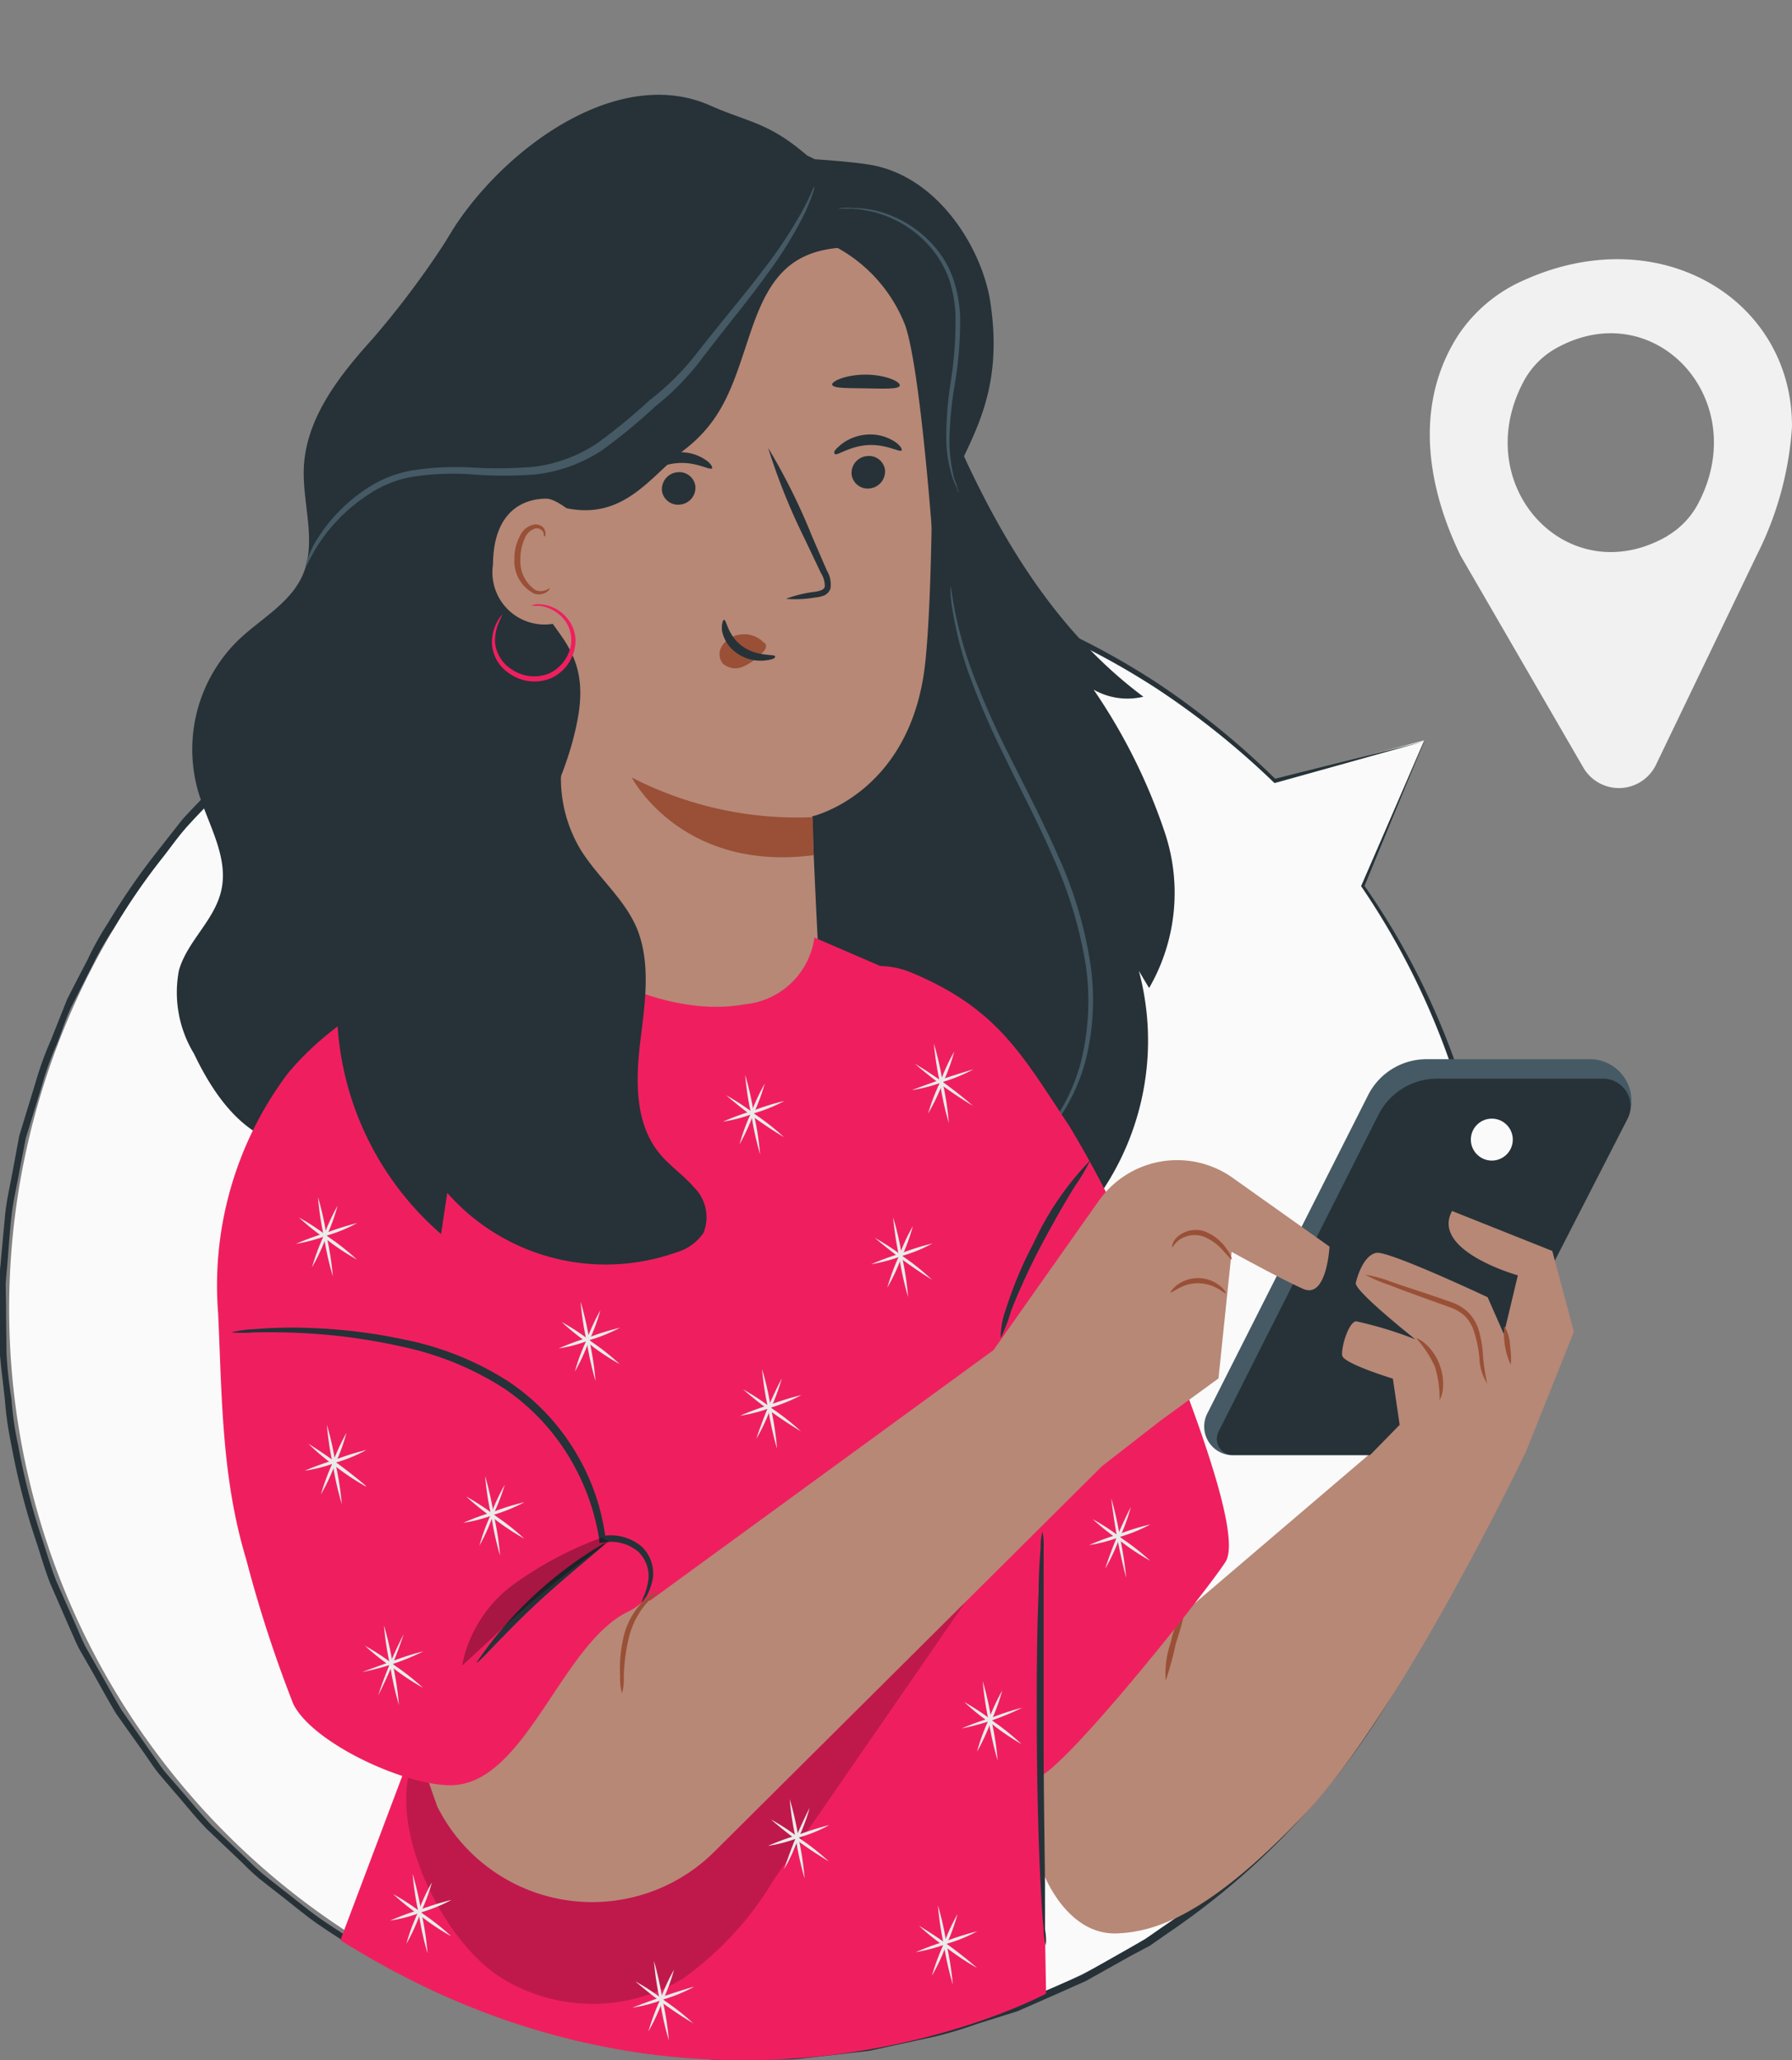 <svg xmlns="http://www.w3.org/2000/svg" xmlns:xlink="http://www.w3.org/1999/xlink" width="77.451" height="89.019" viewBox="0 0 77.451 89.019">
  <rect x="0" y="0" width="77.451" height="89.019" fill="#808080" stroke="none"/>
  <defs>
    <clipPath id="clip-path">
      <rect id="Rectangle_256" data-name="Rectangle 256" width="70.509" height="89.019" fill="none"/>
    </clipPath>
    <clipPath id="clip-path-3">
      <rect id="Rectangle_253" data-name="Rectangle 253" width="24.391" height="18.87" fill="none"/>
    </clipPath>
    <clipPath id="clip-path-4">
      <rect id="Rectangle_254" data-name="Rectangle 254" width="6.363" height="5.535" fill="none"/>
    </clipPath>
  </defs>
  <g id="Groupe_915" data-name="Groupe 915" transform="translate(-953.672 -239.794)">
    <g id="Groupe_925" data-name="Groupe 925">
      <g id="Groupe_766" data-name="Groupe 766" transform="translate(953.672 239.794)">
        <g id="Groupe_765" data-name="Groupe 765" clip-path="url(#clip-path)">
          <g id="Groupe_764" data-name="Groupe 764">
            <g id="Groupe_763" data-name="Groupe 763" clip-path="url(#clip-path)">
              <path id="Tracé_469" data-name="Tracé 469" d="M52.7.117,47.011,3.676A32.1,32.1,0,1,0,51.979,6.9Z" transform="translate(11.188 16.47) rotate(17)" fill="#fafafa"/>
              <path id="Tracé_470" data-name="Tracé 470" d="M53.094.32c-.046.4-.241,2.38-.652,6.78V7.048a31.893,31.893,0,0,1,4.694,4.524,31.276,31.276,0,0,1,2.419,3.26c.4.593.73,1.258,1.108,1.917a17.6,17.6,0,0,1,1.076,2.067c.319.73.652,1.48.978,2.243L63.5,23.5l.2.652c.046.215.091.43.143.652.091.437.183.874.28,1.3s.209.887.267,1.349l.156,1.389a32.444,32.444,0,0,1-7.034,24.01l-.548.7-.652.652-1.245,1.3-.313.326-.346.3-.691.6-1.4,1.206-1.532,1.05a18.02,18.02,0,0,1-1.565,1.043l-1.656.926-.834.469c-.287.137-.58.254-.874.385l-1.773.769a6.34,6.34,0,0,1-.913.339l-.926.293c-.652.189-1.239.417-1.878.567l-1.956.411c-.319.072-.652.143-.971.2l-.991.111-1.995.222c-.652,0-1.343,0-2.021.039H31.418c-.339,0-.652-.046-1.01-.065l-2.041-.17c-.652-.078-1.349-.235-2.034-.346a33.863,33.863,0,0,1-4.022-1c-.652-.209-1.3-.489-1.956-.737l-.984-.378a9.76,9.76,0,0,1-.945-.456l-1.891-.945c-.652-.352-1.206-.75-1.812-1.121l-.9-.574c-.293-.2-.567-.43-.847-.652l-1.669-1.284c-.528-.476-1.03-.971-1.539-1.454L9,54.86c-.248-.241-.463-.522-.7-.782L6.945,52.493c-.437-.541-.8-1.128-1.206-1.688A29.829,29.829,0,0,1,3.6,47.291a15.288,15.288,0,0,1-.867-1.845c-.267-.619-.548-1.239-.8-1.864l-.606-1.917-.306-.952c-.085-.319-.137-.652-.209-.971L.406,37.786c-.124-.652-.163-1.3-.241-1.956l-.111-.971L0,34.37V31.932a14.487,14.487,0,0,1,.1-1.917l.156-1.9c.111-.619.222-1.239.339-1.851a13.127,13.127,0,0,1,.391-1.825,28.473,28.473,0,0,1,1.108-3.507l.652-1.688c.254-.541.535-1.069.8-1.6A32.158,32.158,0,0,1,12.017,7.159,36.8,36.8,0,0,1,17.232,3.71c.913-.437,1.793-.913,2.705-1.258.456-.176.9-.385,1.356-.535l1.356-.456a32.406,32.406,0,0,1,18.769-.143,35.19,35.19,0,0,1,6.011,2.451H47.37L53.094.32,47.442,3.932h-.033a34.994,34.994,0,0,0-6-2.393,32.311,32.311,0,0,0-18.651.215l-1.343.456c-.45.15-.893.359-1.343.535-.906.346-1.773.821-2.679,1.258a36.762,36.762,0,0,0-5.163,3.429,31.787,31.787,0,0,0-8.4,10.431c-.261.528-.535,1.056-.789,1.591s-.43,1.115-.652,1.675A27.688,27.688,0,0,0,1.292,24.6,13.619,13.619,0,0,0,.875,26.4C.764,27,.66,27.616.549,28.236s-.1,1.245-.156,1.878A13.085,13.085,0,0,0,.3,32v2.4l.052.482.1.958c.085.652.117,1.3.241,1.956s.274,1.3.411,1.917c.072.319.13.652.209.965l.306.945c.2.652.4,1.258.6,1.9a19.017,19.017,0,0,0,.789,1.838,13.751,13.751,0,0,0,.861,1.825,29.286,29.286,0,0,0,2.112,3.481c.4.548.763,1.134,1.2,1.669L8.535,53.9c.228.261.443.535.685.776l.756.717c.508.476,1,.965,1.525,1.434l1.656,1.3c.28.209.548.437.841.652l.893.561c.6.372,1.18.763,1.786,1.108l1.871.939q.458.248.939.45l.971.378c.652.241,1.3.522,1.956.73a34.151,34.151,0,0,0,3.983.991c.652.111,1.336.267,2.008.339l2.021.17c.332,0,.652.072,1,.065h1c.652,0,1.336,0,2-.033l1.956-.215.984-.111.965-.2,1.91-.4c.652-.15,1.245-.385,1.858-.567l.926-.293a5.136,5.136,0,0,0,.9-.332l1.754-.756c.287-.124.587-.241.867-.385l.828-.456,1.643-.913c.548-.293,1.03-.7,1.545-1.037l1.545-1.128L53.5,56.5l.691-.593.339-.293.313-.326,1.232-1.3.613-.652.548-.7a32.223,32.223,0,0,0,7.028-23.782c-.052-.469-.1-.932-.15-1.389s-.183-.893-.267-1.336l-.274-1.3-.137-.652-.2-.652c-.267-.828-.522-1.636-.776-2.425L61.5,18.9a18.038,18.038,0,0,0-1.056-2.06c-.378-.652-.7-1.3-1.1-1.91a31.732,31.732,0,0,0-2.386-3.26,32.377,32.377,0,0,0-4.648-4.563V7.074c.5-4.368.711-6.343.776-6.754" transform="translate(10.883 16.2) rotate(17)" fill="#263238"/>
              <path id="Tracé_471" data-name="Tracé 471" d="M74.083,96.194l.789,6.206,9.459-8.071,5.183,1.252s-5.339,11.206-9.557,15.646-6.519,5.072-8.084,5.144c-2.184.1-3.188-2.569-3.188-2.569l-.952-15.431Z" transform="translate(-23.577 -32.834)" fill="#b78876"/>
              <path id="Tracé_472" data-name="Tracé 472" d="M78.151,106.449A4.321,4.321,0,0,0,77.5,108a4.124,4.124,0,0,0-.222,1.669,13.88,13.88,0,0,0,.437-1.61,13.2,13.2,0,0,0,.437-1.61" transform="translate(-26.895 -37.053)" fill="#995037"/>
              <path id="Tracé_473" data-name="Tracé 473" d="M89.462,70.2h7.125A1.806,1.806,0,0,1,98.3,72.1a1.827,1.827,0,0,1-.059.37L91.066,86.425a1.617,1.617,0,0,1-1.441.88h-8.69a1.245,1.245,0,0,1-.945-1.838l6.917-13.69A2.829,2.829,0,0,1,89.462,70.2" transform="translate(-27.789 -24.435)" fill="#455a64"/>
              <path id="Tracé_474" data-name="Tracé 474" d="M90.236,71.489h7.125a1.193,1.193,0,0,1,1.063,1.734l-7,13.651a1.624,1.624,0,0,1-1.447.88H81.4a.7.7,0,0,1-.652-1.017l6.91-13.69a2.85,2.85,0,0,1,2.582-1.558" transform="translate(-28.08 -24.884)" fill="#263238"/>
              <path id="Tracé_475" data-name="Tracé 475" d="M93.726,80.259l4.335,1.728.932,3.494L96.907,90.7l-7.693,1.1L91.464,89.5l-.293-1.995s-2.138-.652-2.19-1,.267-1.421.593-1.48a16.509,16.509,0,0,1,2.569.782s-2.653-2.1-2.575-2.438.359-1.2.887-1.3,4.811,1.917,4.811,1.917l.7,1.591.606-2.536s-3.781-1.056-2.842-2.784" transform="translate(-30.97 -27.937)" fill="#b78876"/>
              <path id="Tracé_476" data-name="Tracé 476" d="M94.9,91.39a1.064,1.064,0,0,0,.143-.43,2.28,2.28,0,0,0-.13-1.1,2.234,2.234,0,0,0-.613-.913c-.215-.189-.378-.254-.391-.235a4.916,4.916,0,0,1,.8,1.226,4.789,4.789,0,0,1,.2,1.447" transform="translate(-32.689 -30.88)" fill="#995037"/>
              <path id="Tracé_477" data-name="Tracé 477" d="M95.777,89.179a9.518,9.518,0,0,1-.176-1.134,4.936,4.936,0,0,0-.215-1.258,1.961,1.961,0,0,0-.4-.652,2.018,2.018,0,0,0-.711-.45c-1.037-.372-1.956-.652-2.653-.9a5.757,5.757,0,0,0-1.121-.306,6.307,6.307,0,0,0,1.069.456c.652.261,1.6.593,2.608.958a1.855,1.855,0,0,1,.652.391,1.678,1.678,0,0,1,.359.593,5.335,5.335,0,0,1,.254,1.206,2.247,2.247,0,0,0,.332,1.1" transform="translate(-31.502 -29.406)" fill="#995037"/>
              <path id="Tracé_478" data-name="Tracé 478" d="M99.972,89.564c.065,0,.052-.391,0-.854a1.8,1.8,0,0,0-.248-.821A3.26,3.26,0,0,0,100,89.564Z" transform="translate(-34.706 -30.593)" fill="#995037"/>
              <path id="Tracé_479" data-name="Tracé 479" d="M98.419,74.139a.906.906,0,1,1-.906.906.906.906,0,0,1,.906-.906" transform="translate(-33.942 -25.806)" fill="#fafafa"/>
              <path id="Tracé_480" data-name="Tracé 480" d="M50.978,15.678c2.4,6.519,5.059,13.436,10.646,17.6a2.949,2.949,0,0,1-2.151-.306,24.872,24.872,0,0,1,3.084,6.193,8.212,8.212,0,0,1-.685,6.7c-.15-.248-.3-.5-.443-.743A11.643,11.643,0,0,1,56.4,57.981c-1.832,1.108-4.283,1.643-6.082.476-1.369-.887-2.014-2.516-2.575-4.042L36.753,24.688C35.73,21.93,34.693,19,35.2,16.1A8.475,8.475,0,0,1,50.5,12.751" transform="translate(-12.207 -3.175)" fill="#263238"/>
              <path id="Tracé_481" data-name="Tracé 481" d="M67.1,62.557a1.853,1.853,0,0,0,.183-.183,6.1,6.1,0,0,0,.463-.58,7.865,7.865,0,0,0,1.115-2.477,10.729,10.729,0,0,0,.215-4.009,17.613,17.613,0,0,0-1.389-4.733c-.7-1.6-1.48-3.077-2.151-4.427a36.374,36.374,0,0,1-1.617-3.664,17.569,17.569,0,0,1-.73-2.608c-.117-.652-.156-.984-.176-.978a1.506,1.506,0,0,0,0,.254,6.347,6.347,0,0,0,.085.737,15.961,15.961,0,0,0,.652,2.608,33.654,33.654,0,0,0,1.584,3.7c.652,1.363,1.441,2.829,2.132,4.427a18.213,18.213,0,0,1,1.4,4.674,10.95,10.95,0,0,1-.176,3.957,8.137,8.137,0,0,1-1.043,2.464,9.967,9.967,0,0,1-.541.841" transform="translate(-21.931 -13.54)" fill="#455a64"/>
              <path id="Tracé_482" data-name="Tracé 482" d="M43.051,13.524A9.283,9.283,0,0,1,51.9,22.755c0,3.833-.052,8.006-.3,10.483-.567,5.756-4.9,6.741-4.9,6.741s.137,3.579.332,6.969A6.242,6.242,0,0,1,41.108,53.3a5.927,5.927,0,0,1-6.591-5.267l-1.18-24.812a9.27,9.27,0,0,1,8.82-9.7c.289-.014.579-.014.868,0Z" transform="translate(-11.6 -4.704)" fill="#b78876"/>
              <path id="Tracé_483" data-name="Tracé 483" d="M57.9,30.838a.737.737,0,0,1-.652.782.7.7,0,0,1-.793-.6l0-.018a.73.73,0,0,1,.652-.776.7.7,0,0,1,.792.588c0,.008,0,.016,0,.025" transform="translate(-19.649 -10.518)" fill="#263238"/>
              <path id="Tracé_484" data-name="Tracé 484" d="M58.219,29.482c-.085.1-.652-.274-1.454-.228s-1.336.476-1.428.385.039-.215.274-.417a2.041,2.041,0,0,1,1.141-.424,1.954,1.954,0,0,1,1.16.3c.254.169.346.339.306.385" transform="translate(-19.252 -10.023)" fill="#263238"/>
              <path id="Tracé_485" data-name="Tracé 485" d="M45.329,31.915a.73.73,0,0,1-.652.776.7.7,0,0,1-.794-.6v-.012a.737.737,0,0,1,.652-.782.7.7,0,0,1,.793.6l0,.018" transform="translate(-15.274 -10.891)" fill="#263238"/>
              <path id="Tracé_486" data-name="Tracé 486" d="M45.648,30.668c-.085.1-.652-.28-1.454-.228s-1.336.476-1.428.385.033-.222.274-.417a2.09,2.09,0,0,1,1.141-.43,1.889,1.889,0,0,1,1.16.306c.254.156.346.339.306.385" transform="translate(-14.876 -10.433)" fill="#263238"/>
              <path id="Tracé_487" data-name="Tracé 487" d="M51.7,36.208a5.216,5.216,0,0,1,1.265-.306c.2-.033.385-.085.411-.222a1.035,1.035,0,0,0-.169-.593L52.5,33.6a26.893,26.893,0,0,1-1.571-3.912,26.444,26.444,0,0,1,1.884,3.788l.652,1.506a1.163,1.163,0,0,1,.156.782.5.5,0,0,1-.313.313,1.278,1.278,0,0,1-.339.072,5,5,0,0,1-1.271.059" transform="translate(-17.729 -10.334)" fill="#263238"/>
              <path id="Tracé_488" data-name="Tracé 488" d="M49.706,53.244a15.648,15.648,0,0,1-7.823-1.715s2.125,4.1,7.862,3.357Z" transform="translate(-14.579 -17.936)" fill="#995037"/>
              <path id="Tracé_489" data-name="Tracé 489" d="M43.207,27.207c.1.137.652-.1,1.382-.254s1.336-.2,1.363-.365-.652-.4-1.493-.215-1.349.7-1.252.834" transform="translate(-15.035 -9.156)" fill="#263238"/>
              <path id="Tracé_490" data-name="Tracé 490" d="M55.172,25.266c.039.163.685.143,1.46.156s1.415.046,1.46-.117-.593-.469-1.454-.476-1.506.287-1.467.437" transform="translate(-19.204 -8.642)" fill="#263238"/>
              <path id="Tracé_491" data-name="Tracé 491" d="M20.923,45.988s2.027-4.022.763-7.634-.782-6.324,1.043-7.745a4.216,4.216,0,0,0,1.3-3.944,25.932,25.932,0,0,1,.143-6.552c.508-3.123,1.421-6.441,3.3-8.892,2.438-3.194,6.852-6.1,10.515-4.472,1.7.756,2.569.711,4.348,2.308,0,0,1.636.1,2.5.241,2.979.463,4.909,3.638,5.254,5.965.808,5.391-2.164,6.923-2.471,10.587,0,0-.535-7.634-1.206-9.59A6.521,6.521,0,0,0,43.486,12.9c-2.2.209-3.038,1.512-3.749,3.6s-1.1,3.749-2.849,5.1c-1.649,1.3-2.836,3.416-5.867,2.334a6.411,6.411,0,0,0-.606,3.631c.326,1.858,2.386,2.373,1.864,5.522s-2.445,5.73-2.393,6.91" transform="translate(-7.283 -2.187)" fill="#263238"/>
              <path id="Tracé_492" data-name="Tracé 492" d="M49.633,42.41a1.187,1.187,0,0,0-1.089-.352,1.062,1.062,0,0,0-.711.45.651.651,0,0,0,0,.782.8.8,0,0,0,.874.15,2.451,2.451,0,0,0,.8-.561.713.713,0,0,0,.169-.2.228.228,0,0,0,0-.248" transform="translate(-16.604 -14.632)" fill="#995037"/>
              <path id="Tracé_493" data-name="Tracé 493" d="M47.961,41.079c.1,0,.156.7.8,1.154s1.389.319,1.4.424-.156.15-.476.183a1.774,1.774,0,0,1-1.167-.313,1.551,1.551,0,0,1-.652-.971c-.026-.293.039-.476.091-.476" transform="translate(-16.661 -14.299)" fill="#263238"/>
              <path id="Tracé_494" data-name="Tracé 494" d="M23.843,14.739a38.631,38.631,0,0,1-3.657,5.007c-1.447,1.6-2.888,3.423-2.992,5.574-.072,1.565.574,3.207-.046,4.648-.535,1.226-1.825,1.9-2.79,2.823a6.6,6.6,0,0,0-1.747,6.48c.417,1.441,1.343,2.855,1.017,4.322-.287,1.3-1.473,2.2-1.832,3.462a5.089,5.089,0,0,0,.652,3.605c.821,1.721,2.041,3.5,3.912,3.912a4.563,4.563,0,0,0,3.657-.913,9.043,9.043,0,0,0,2.438-2.986,18.3,18.3,0,0,0,2.2-7.1,46.683,46.683,0,0,0-.463-8.938,84.458,84.458,0,0,1,0-16.389c.124-1.3.652-2.608-.339-3.507" transform="translate(-4.062 -5.13)" fill="#263238"/>
              <path id="Tracé_495" data-name="Tracé 495" d="M36.373,34.118c0-.378-1-1.076-1.382-1.069-.874,0-2.288.43-2.308,2.849a2.254,2.254,0,0,0,3.26,2.34,26.324,26.324,0,0,0,.43-4.12" transform="translate(-11.376 -11.504)" fill="#b78876"/>
              <path id="Tracé_496" data-name="Tracé 496" d="M35.627,37.512a1.159,1.159,0,0,1-.163.085.579.579,0,0,1-.45,0,1.486,1.486,0,0,1-.652-1.343,2.028,2.028,0,0,1,.176-.861.717.717,0,0,1,.456-.456.32.32,0,0,1,.359.17c.039.1,0,.163.039.169s.072-.052.046-.2a.4.4,0,0,0-.13-.222.475.475,0,0,0-.332-.091.855.855,0,0,0-.652.528,2.025,2.025,0,0,0-.222.965,1.564,1.564,0,0,0,.867,1.5.652.652,0,0,0,.548-.085c.1-.078.124-.156.111-.163" transform="translate(-11.869 -12.101)" fill="#995037"/>
              <path id="Tracé_497" data-name="Tracé 497" d="M60.775,26.061a3.336,3.336,0,0,0-.183-.574,6.709,6.709,0,0,1-.215-1.63,16.344,16.344,0,0,1,.228-2.438,16.15,16.15,0,0,0,.235-3.018,6.045,6.045,0,0,0-.293-1.552,4.36,4.36,0,0,0-.724-1.3,4.929,4.929,0,0,0-2-1.46,4.33,4.33,0,0,0-1.636-.313,2.054,2.054,0,0,0-.456,0,.445.445,0,0,0-.156.033h.606a4.806,4.806,0,0,1,3.5,1.812,4.395,4.395,0,0,1,.685,1.239,5.7,5.7,0,0,1,.274,1.506,16.716,16.716,0,0,1-.215,2.986,15.136,15.136,0,0,0-.183,2.464,5.7,5.7,0,0,0,.28,1.643,4.393,4.393,0,0,0,.183.417c.039.15.065.228.072.189" transform="translate(-19.344 -4.789)" fill="#455a64"/>
              <path id="Tracé_498" data-name="Tracé 498" d="M33.089,40.467a1.248,1.248,0,0,0-.222.293,1.9,1.9,0,0,0-.254.978,1.657,1.657,0,0,0,.75,1.3,1.876,1.876,0,0,0,1.8.209,1.812,1.812,0,0,0,1.056-1.473,1.5,1.5,0,0,0-.15-.808,1.677,1.677,0,0,0-.45-.554,1.591,1.591,0,0,0-.939-.359.649.649,0,0,0-.365.065h.359a1.648,1.648,0,0,1,.861.385,1.434,1.434,0,0,1,.5,1.239,1.669,1.669,0,0,1-.952,1.3,1.734,1.734,0,0,1-1.623-.183,1.552,1.552,0,0,1-.711-1.141,1.952,1.952,0,0,1,.189-.932,2.532,2.532,0,0,1,.15-.326" transform="translate(-11.352 -13.942)" fill="#ef1f5f"/>
              <path id="Tracé_499" data-name="Tracé 499" d="M20.253,28.879a.921.921,0,0,1,.052-.3,4.651,4.651,0,0,1,.346-.8,7.174,7.174,0,0,1,2.177-2.314,5.138,5.138,0,0,1,2.06-.834,12.283,12.283,0,0,1,2.523-.124,18.454,18.454,0,0,0,2.745-.033,6.339,6.339,0,0,0,2.686-1,24.593,24.593,0,0,0,2.282-1.871,11.235,11.235,0,0,0,1.956-1.923c1.089-1.4,2.125-2.608,2.921-3.664a19.834,19.834,0,0,0,1.734-2.608c.352-.652.482-1.05.515-1.037a1.229,1.229,0,0,1-.072.293c-.059.189-.169.456-.319.8a17.272,17.272,0,0,1-1.662,2.7c-.782,1.1-1.806,2.314-2.868,3.716a11.292,11.292,0,0,1-1.956,1.988,23.707,23.707,0,0,1-2.308,1.9,6.621,6.621,0,0,1-2.836,1.037,17.335,17.335,0,0,1-2.79,0,11.731,11.731,0,0,0-2.471.091,4.824,4.824,0,0,0-1.956.756,7.41,7.41,0,0,0-2.2,2.177,8.318,8.318,0,0,0-.561,1.037" transform="translate(-7.05 -4.309)" fill="#455a64"/>
              <path id="Tracé_500" data-name="Tracé 500" d="M47.462,70.62c1.239-3.814,4.283-7.7,7.627-6.3,3.716,1.558,4.752,3.533,6.793,6.6A46.152,46.152,0,0,1,66.4,80.947c.482,1.356,3,7.569,2.256,8.807C68,90.817,61.7,98.783,60.5,99.1c-3.1.821-3.26-10.659-6.421-10.072a5.593,5.593,0,0,1-3.768-.2c-1.421-.8-1.851-2.608-2.151-4.211q-1.552-8.422-3.116-16.9" transform="translate(-15.679 -22.288)" fill="#ef1f5f"/>
              <path id="Tracé_501" data-name="Tracé 501" d="M41.7,62.069l4.889,2.112c2.477,1.956,3.175,5.281,3.09,8.423L51.55,98.681l.163,9.016s-14.407,7.823-30.5-2.308l2.679-7.106-4.876-16.95c-.352-2.471-.567-7.6.078-10.033,1.656-6.245,6.089-8.11,10.633-9.362,0,0,4.563,3.814,8.99,3.012A3.354,3.354,0,0,0,41.7,62.069" transform="translate(-6.501 -21.56)" fill="#ef1f5f"/>
              <g id="Groupe_759" data-name="Groupe 759" transform="translate(17.555 67.712)" opacity="0.2">
                <g id="Groupe_758" data-name="Groupe 758">
                  <g id="Groupe_757" data-name="Groupe 757" clip-path="url(#clip-path-3)">
                    <path id="Tracé_502" data-name="Tracé 502" d="M51.32,105.054,42.845,117.33a14.153,14.153,0,0,1-3.912,4.283,7.49,7.49,0,0,1-8.012-.078c-2.347-1.571-4.433-5.783-3.912-8.56.059-.332,1.173.274,1.173.274a1.428,1.428,0,0,1,1.447-.274,7.834,7.834,0,0,1,1.389.691c2.653,1.408,6.03.652,8.527-1.03s4.329-4.159,6.239-6.487a6.288,6.288,0,0,1,2.523-2.125,2.289,2.289,0,0,1,2.875.952" transform="translate(-26.929 -103.865)"/>
                  </g>
                </g>
              </g>
              <path id="Tracé_503" data-name="Tracé 503" d="M36.1,93.058l.743,2.875L51.7,85.1l4.563-6.467a4.146,4.146,0,0,1,5.73-1.01l4.231,3.005s-.117,2.282-1.141,1.825-3.09-1.6-3.09-1.6l-.567,5.47L58.91,88.155l-2.516,1.956-16.767,16.67a7.491,7.491,0,0,1-11.963-1.956l-2.49-7.06Z" transform="translate(-8.762 -26.765)" fill="#b78876"/>
              <path id="Tracé_504" data-name="Tracé 504" d="M42.757,105.489a1.477,1.477,0,0,0-.619.385,3.261,3.261,0,0,0-.874,1.539,6.083,6.083,0,0,0-.156,1.747,2.154,2.154,0,0,0,.085.724,2.438,2.438,0,0,0,.072-.717,8.256,8.256,0,0,1,.222-1.695,3.606,3.606,0,0,1,.763-1.486c.313-.326.528-.463.508-.5" transform="translate(-14.306 -36.719)" fill="#995037"/>
              <path id="Tracé_505" data-name="Tracé 505" d="M80.293,82.789a1.483,1.483,0,0,0-.222-.443,2.033,2.033,0,0,0-.945-.763,1.206,1.206,0,0,0-1.193.235c-.248.235-.235.463-.215.456a1.255,1.255,0,0,1,.313-.339,1.187,1.187,0,0,1,1.024-.137,2.262,2.262,0,0,1,.893.652c.2.215.319.359.346.339" transform="translate(-27.049 -28.374)" fill="#995037"/>
              <path id="Tracé_506" data-name="Tracé 506" d="M77.591,85.344l.346-.189a1.672,1.672,0,0,1,.854-.228,1.742,1.742,0,0,1,.854.235c.2.111.313.215.339.2s-.052-.163-.254-.326a1.508,1.508,0,0,0-.939-.332,1.537,1.537,0,0,0-.945.326c-.2.17-.274.319-.254.319" transform="translate(-27.007 -29.482)" fill="#995037"/>
              <path id="Tracé_507" data-name="Tracé 507" d="M26.578,62.459c-3.338,1.4-6.819,2.888-9.127,5.678a15.245,15.245,0,0,0-3,10.352c.169,3.67.15,7.106,1.213,10.626A55.552,55.552,0,0,0,17.7,95.368c.861,1.721,4.909,3.553,6.852,3.507,3.2-.078,4.733-6.108,7.621-7.5,1.16-.554,2.96-2.986,3.481-4.159.652-1.486-1.3-4.3-2.014-5.769L26.147,66.005" transform="translate(-5.023 -21.741)" fill="#ef1f5f"/>
              <path id="Tracé_508" data-name="Tracé 508" d="M33.075,99.868a.907.907,0,0,1,.091-.28,2.73,2.73,0,0,0,.2-.8,1.468,1.468,0,0,0-.456-1.121,1.825,1.825,0,0,0-1.552-.378h-.124v-.13a9.775,9.775,0,0,0-1.2-3.4,9.5,9.5,0,0,0-2.927-3.149,13.174,13.174,0,0,0-4.355-1.786,25.365,25.365,0,0,0-3.853-.567c-1.108-.078-2.008-.065-2.608-.059a5.892,5.892,0,0,1-.971,0,4.967,4.967,0,0,1,.965-.137,20.26,20.26,0,0,1,2.647-.046,23.1,23.1,0,0,1,3.912.5,13.04,13.04,0,0,1,4.479,1.812,9.592,9.592,0,0,1,3.012,3.26,9.482,9.482,0,0,1,1.173,3.527L31.367,97a2.053,2.053,0,0,1,1.734.482,1.63,1.63,0,0,1,.456,1.3,2.459,2.459,0,0,1-.28.815c-.137.189-.189.274-.2.267" transform="translate(-5.334 -30.629)" fill="#263238"/>
              <path id="Tracé_509" data-name="Tracé 509" d="M31.593,107.422a16.979,16.979,0,0,1,5.567-5.183c.059.085-1.3,1.1-2.849,2.523s-2.64,2.718-2.718,2.66" transform="translate(-10.997 -35.587)" fill="#263238"/>
              <g id="Groupe_762" data-name="Groupe 762" transform="translate(19.97 66.436)" opacity="0.3">
                <g id="Groupe_761" data-name="Groupe 761">
                  <g id="Groupe_760" data-name="Groupe 760" clip-path="url(#clip-path-4)">
                    <path id="Tracé_510" data-name="Tracé 510" d="M36.67,101.909a15.767,15.767,0,0,0-3.781,2,5.7,5.7,0,0,0-2.256,3.533l1.232-1.134A44.774,44.774,0,0,1,37,102.078" transform="translate(-30.633 -101.909)"/>
                  </g>
                </g>
              </g>
              <path id="Tracé_511" data-name="Tracé 511" d="M66.343,84.584a3.56,3.56,0,0,1,.228-1.258,16.687,16.687,0,0,1,1.193-2.842A12.762,12.762,0,0,1,70.215,76.9a8.208,8.208,0,0,1-.652,1.1c-.411.652-.952,1.6-1.506,2.647A29.1,29.1,0,0,0,66.793,83.4a7.152,7.152,0,0,1-.45,1.18" transform="translate(-23.093 -26.766)" fill="#263238"/>
              <path id="Tracé_512" data-name="Tracé 512" d="M69.132,119.394a2.6,2.6,0,0,1-.1-.7c-.046-.456-.091-1.108-.13-1.917-.085-1.623-.15-3.859-.163-6.33s0-4.713.078-6.33c0-.815.052-1.467.085-1.917a2.563,2.563,0,0,1,.078-.7,2.744,2.744,0,0,1,.052.7v8.247c0,2.419.046,4.622.059,6.324v1.917a2.742,2.742,0,0,1,.039.7" transform="translate(-23.926 -35.33)" fill="#263238"/>
              <path id="Tracé_513" data-name="Tracé 513" d="M59.858,84.118a12.668,12.668,0,0,1-.378-1.7,13.688,13.688,0,0,1-.267-1.728,11.981,11.981,0,0,1,.385,1.7,12.877,12.877,0,0,1,.261,1.728" transform="translate(-20.611 -28.086)" fill="#ebebeb"/>
              <path id="Tracé_514" data-name="Tracé 514" d="M60.406,82.409a6.325,6.325,0,0,1-1.3.535,7.156,7.156,0,0,1-1.349.365,11.539,11.539,0,0,1,1.3-.476,10.978,10.978,0,0,1,1.349-.424" transform="translate(-20.103 -28.685)" fill="#ebebeb"/>
              <path id="Tracé_515" data-name="Tracé 515" d="M58.833,83.906a8.938,8.938,0,0,1,.5-1.343,8.131,8.131,0,0,1,.6-1.3,8.394,8.394,0,0,1-.489,1.343,8.486,8.486,0,0,1-.606,1.3" transform="translate(-20.479 -28.285)" fill="#ebebeb"/>
              <path id="Tracé_516" data-name="Tracé 516" d="M60.477,83.858a21.394,21.394,0,0,1-2.484-1.819,9.947,9.947,0,0,1,1.3.861,9.356,9.356,0,0,1,1.18.958" transform="translate(-20.186 -28.556)" fill="#ebebeb"/>
              <path id="Tracé_517" data-name="Tracé 517" d="M65.8,114.858a13.212,13.212,0,0,1-.385-1.7,12.875,12.875,0,0,1-.261-1.728,12.669,12.669,0,0,1,.378,1.7,12.172,12.172,0,0,1,.267,1.728" transform="translate(-22.679 -38.786)" fill="#ebebeb"/>
              <path id="Tracé_518" data-name="Tracé 518" d="M66.361,113.189a10.581,10.581,0,0,1-2.608.893,11.133,11.133,0,0,1,1.3-.469,10.637,10.637,0,0,1,1.3-.424" transform="translate(-22.191 -39.399)" fill="#ebebeb"/>
              <path id="Tracé_519" data-name="Tracé 519" d="M64.773,114.686a8.394,8.394,0,0,1,.489-1.343,8.9,8.9,0,0,1,.6-1.3,8.4,8.4,0,0,1-.489,1.343,8.9,8.9,0,0,1-.6,1.3" transform="translate(-22.546 -38.999)" fill="#ebebeb"/>
              <path id="Tracé_520" data-name="Tracé 520" d="M66.41,114.628a10.093,10.093,0,0,1-1.271-.861,8.844,8.844,0,0,1-1.206-.958,10.674,10.674,0,0,1,1.3.867,10.337,10.337,0,0,1,1.173.952" transform="translate(-22.254 -39.267)" fill="#ebebeb"/>
              <path id="Tracé_521" data-name="Tracé 521" d="M74.318,102.735a24.4,24.4,0,0,1-.645-3.436,13.885,13.885,0,0,1,.378,1.708,15,15,0,0,1,.267,1.728" transform="translate(-25.644 -34.564)" fill="#ebebeb"/>
              <path id="Tracé_522" data-name="Tracé 522" d="M74.856,101.029a6.778,6.778,0,0,1-1.3.535,6.237,6.237,0,0,1-1.349.359,11.536,11.536,0,0,1,1.3-.476,10.152,10.152,0,0,1,1.349-.417" transform="translate(-25.133 -35.166)" fill="#ebebeb"/>
              <path id="Tracé_523" data-name="Tracé 523" d="M73.283,102.519a17.982,17.982,0,0,1,1.1-2.64,8.126,8.126,0,0,1-.489,1.343,8.568,8.568,0,0,1-.606,1.3" transform="translate(-25.508 -34.766)" fill="#ebebeb"/>
              <path id="Tracé_524" data-name="Tracé 524" d="M74.927,102.482a9.948,9.948,0,0,1-1.3-.861,10.1,10.1,0,0,1-1.18-.932,9.947,9.947,0,0,1,1.3.861,10.1,10.1,0,0,1,1.18.932" transform="translate(-25.216 -35.048)" fill="#ebebeb"/>
              <path id="Tracé_525" data-name="Tracé 525" d="M62.558,72.588a12.538,12.538,0,0,1-.378-1.708,13.57,13.57,0,0,1-.267-1.721,13.211,13.211,0,0,1,.385,1.7,12.773,12.773,0,0,1,.261,1.728" transform="translate(-21.551 -24.073)" fill="#ebebeb"/>
              <path id="Tracé_526" data-name="Tracé 526" d="M63.106,70.879a6.777,6.777,0,0,1-1.3.535,6.362,6.362,0,0,1-1.349.359q1.3-.5,2.64-.893Z" transform="translate(-21.043 -24.672)" fill="#ebebeb"/>
              <path id="Tracé_527" data-name="Tracé 527" d="M61.533,72.362a8.645,8.645,0,0,1,.528-1.369,8.13,8.13,0,0,1,.6-1.3,8.394,8.394,0,0,1-.489,1.343,9.3,9.3,0,0,1-.639,1.33" transform="translate(-21.418 -24.257)" fill="#ebebeb"/>
              <path id="Tracé_528" data-name="Tracé 528" d="M63.163,72.318a17.621,17.621,0,0,1-2.51-1.819,17.623,17.623,0,0,1,2.51,1.819" transform="translate(-21.112 -24.539)" fill="#ebebeb"/>
              <path id="Tracé_529" data-name="Tracé 529" d="M51.168,94.168a12.539,12.539,0,0,1-.378-1.708,12.269,12.269,0,0,1-.267-1.721,13.21,13.21,0,0,1,.385,1.7,12.774,12.774,0,0,1,.261,1.728" transform="translate(-17.586 -31.585)" fill="#ebebeb"/>
              <path id="Tracé_530" data-name="Tracé 530" d="M51.716,92.459a7.046,7.046,0,0,1-1.3.535,6.361,6.361,0,0,1-1.349.359,11.055,11.055,0,0,1,1.3-.476,11.092,11.092,0,0,1,1.349-.417" transform="translate(-17.078 -32.183)" fill="#ebebeb"/>
              <path id="Tracé_531" data-name="Tracé 531" d="M50.143,93.967a16.563,16.563,0,0,1,1.1-2.608,8.94,8.94,0,0,1-.5,1.343,8.248,8.248,0,0,1-.6,1.265" transform="translate(-17.454 -31.8)" fill="#ebebeb"/>
              <path id="Tracé_532" data-name="Tracé 532" d="M51.773,93.9a17.621,17.621,0,0,1-2.51-1.819,10.429,10.429,0,0,1,1.3.861,10.037,10.037,0,0,1,1.206.958" transform="translate(-17.148 -32.051)" fill="#ebebeb"/>
              <path id="Tracé_533" data-name="Tracé 533" d="M53,122.668a12.667,12.667,0,0,1-.378-1.7,12.17,12.17,0,0,1-.267-1.728,13.2,13.2,0,0,1,.385,1.708A12.993,12.993,0,0,1,53,122.668" transform="translate(-18.223 -41.505)" fill="#ebebeb"/>
              <path id="Tracé_534" data-name="Tracé 534" d="M53.566,120.959a6.326,6.326,0,0,1-1.3.535,6.132,6.132,0,0,1-1.349.365,11.054,11.054,0,0,1,1.3-.476,12.354,12.354,0,0,1,1.349-.424" transform="translate(-17.722 -42.104)" fill="#ebebeb"/>
              <path id="Tracé_535" data-name="Tracé 535" d="M51.993,122.459a17.982,17.982,0,0,1,1.1-2.64,8.94,8.94,0,0,1-.5,1.343,8.178,8.178,0,0,1-.6,1.3" transform="translate(-18.098 -41.707)" fill="#ebebeb"/>
              <path id="Tracé_536" data-name="Tracé 536" d="M53.623,122.408a17.623,17.623,0,0,1-2.51-1.819,9.946,9.946,0,0,1,1.3.861,10.04,10.04,0,0,1,1.206.958" transform="translate(-17.791 -41.975)" fill="#ebebeb"/>
              <path id="Tracé_537" data-name="Tracé 537" d="M62.828,129.708a13.211,13.211,0,0,1-.385-1.7,12.774,12.774,0,0,1-.261-1.728,12.538,12.538,0,0,1,.378,1.708,13.567,13.567,0,0,1,.267,1.721" transform="translate(-21.645 -43.955)" fill="#ebebeb"/>
              <path id="Tracé_538" data-name="Tracé 538" d="M63.366,128a6.325,6.325,0,0,1-1.3.535,7.059,7.059,0,0,1-1.349.365,11.537,11.537,0,0,1,1.3-.476A12.358,12.358,0,0,1,63.366,128" transform="translate(-21.133 -44.554)" fill="#ebebeb"/>
              <path id="Tracé_539" data-name="Tracé 539" d="M61.793,129.5a9.84,9.84,0,0,1,.5-1.343,8.893,8.893,0,0,1,.6-1.3,8.394,8.394,0,0,1-.489,1.343,8.486,8.486,0,0,1-.606,1.3" transform="translate(-21.509 -44.154)" fill="#ebebeb"/>
              <path id="Tracé_540" data-name="Tracé 540" d="M63.423,129.448a10.434,10.434,0,0,1-1.3-.861,10.043,10.043,0,0,1-1.206-.958,17.619,17.619,0,0,1,2.51,1.819" transform="translate(-21.203 -44.425)" fill="#ebebeb"/>
              <path id="Tracé_541" data-name="Tracé 541" d="M44,133.4a12.047,12.047,0,0,1-.385-1.708,12.773,12.773,0,0,1-.261-1.728,14.7,14.7,0,0,1,.378,1.708A13.455,13.455,0,0,1,44,133.4" transform="translate(-15.09 -45.24)" fill="#ebebeb"/>
              <path id="Tracé_542" data-name="Tracé 542" d="M44.576,131.689a6.777,6.777,0,0,1-1.3.535,6.239,6.239,0,0,1-1.349.359q1.284-.5,2.608-.893Z" transform="translate(-14.593 -45.838)" fill="#ebebeb"/>
              <path id="Tracé_543" data-name="Tracé 543" d="M43,133.186a9.839,9.839,0,0,1,.5-1.343,9.034,9.034,0,0,1,.6-1.3,8.178,8.178,0,0,1-.489,1.336,8.585,8.585,0,0,1-.606,1.31" transform="translate(-14.969 -45.438)" fill="#ebebeb"/>
              <path id="Tracé_544" data-name="Tracé 544" d="M44.633,133.138a17.619,17.619,0,0,1-2.51-1.819,9.947,9.947,0,0,1,1.3.861,10.035,10.035,0,0,1,1.206.958" transform="translate(-14.662 -45.71)" fill="#ebebeb"/>
              <path id="Tracé_545" data-name="Tracé 545" d="M28,127.625a12.539,12.539,0,0,1-.378-1.708,12.169,12.169,0,0,1-.267-1.728,13.79,13.79,0,0,1,.385,1.708A12.774,12.774,0,0,1,28,127.625" transform="translate(-9.521 -43.228)" fill="#ebebeb"/>
              <path id="Tracé_546" data-name="Tracé 546" d="M28.516,125.919a6.777,6.777,0,0,1-1.3.535,6.362,6.362,0,0,1-1.349.359,11.054,11.054,0,0,1,1.3-.476,11.612,11.612,0,0,1,1.349-.417" transform="translate(-9.002 -43.83)" fill="#ebebeb"/>
              <path id="Tracé_547" data-name="Tracé 547" d="M26.943,127.406a8.131,8.131,0,0,1,.5-1.343,8.274,8.274,0,0,1,.6-1.3,7.926,7.926,0,0,1-.5,1.336,8.2,8.2,0,0,1-.6,1.31" transform="translate(-9.378 -43.426)" fill="#ebebeb"/>
              <path id="Tracé_548" data-name="Tracé 548" d="M28.573,127.358a9.947,9.947,0,0,1-1.3-.861,10.039,10.039,0,0,1-1.206-.958,9.947,9.947,0,0,1,1.3.861,10.041,10.041,0,0,1,1.206.958" transform="translate(-9.072 -43.698)" fill="#ebebeb"/>
              <path id="Tracé_549" data-name="Tracé 549" d="M50.048,74.668a12.667,12.667,0,0,1-.378-1.7,12.169,12.169,0,0,1-.267-1.728,12.539,12.539,0,0,1,.378,1.708,12.462,12.462,0,0,1,.267,1.721" transform="translate(-17.196 -24.797)" fill="#ebebeb"/>
              <path id="Tracé_550" data-name="Tracé 550" d="M50.586,72.969a6.854,6.854,0,0,1-1.3.528,6.131,6.131,0,0,1-1.349.365,10.533,10.533,0,0,1,1.3-.476,10.253,10.253,0,0,1,1.349-.417" transform="translate(-16.685 -25.399)" fill="#ebebeb"/>
              <path id="Tracé_551" data-name="Tracé 551" d="M49.023,74.456a8.4,8.4,0,0,1,.489-1.343,8.966,8.966,0,0,1,.606-1.3,9.475,9.475,0,0,1-.5,1.343,8.894,8.894,0,0,1-.6,1.3" transform="translate(-17.064 -24.995)" fill="#ebebeb"/>
              <path id="Tracé_552" data-name="Tracé 552" d="M50.653,74.408a17.624,17.624,0,0,1-2.51-1.819,10.429,10.429,0,0,1,1.3.861,10.039,10.039,0,0,1,1.206.958" transform="translate(-16.758 -25.267)" fill="#ebebeb"/>
              <path id="Tracé_553" data-name="Tracé 553" d="M21.728,82.768a12.069,12.069,0,0,1-.385-1.7,12.774,12.774,0,0,1-.261-1.728,12.539,12.539,0,0,1,.378,1.708,13.57,13.57,0,0,1,.267,1.721" transform="translate(-7.339 -27.616)" fill="#ebebeb"/>
              <path id="Tracé_554" data-name="Tracé 554" d="M22.266,81.059a6.326,6.326,0,0,1-1.3.535,7.059,7.059,0,0,1-1.349.365,11.542,11.542,0,0,1,1.3-.476,12.356,12.356,0,0,1,1.349-.424" transform="translate(-6.827 -28.215)" fill="#ebebeb"/>
              <path id="Tracé_555" data-name="Tracé 555" d="M20.693,82.556a9.838,9.838,0,0,1,.5-1.343,8.9,8.9,0,0,1,.6-1.3,8.394,8.394,0,0,1-.489,1.343,8.486,8.486,0,0,1-.606,1.3" transform="translate(-7.203 -27.815)" fill="#ebebeb"/>
              <path id="Tracé_556" data-name="Tracé 556" d="M22.323,82.508a9.946,9.946,0,0,1-1.3-.861,10.04,10.04,0,0,1-1.206-.958,9.946,9.946,0,0,1,1.3.861,10.04,10.04,0,0,1,1.206.958" transform="translate(-6.897 -28.086)" fill="#ebebeb"/>
              <path id="Tracé_557" data-name="Tracé 557" d="M39.138,89.7A13.2,13.2,0,0,1,38.76,88a12.17,12.17,0,0,1-.267-1.728,13.2,13.2,0,0,1,.385,1.708,12.774,12.774,0,0,1,.261,1.728" transform="translate(-13.399 -30.029)" fill="#ebebeb"/>
              <path id="Tracé_558" data-name="Tracé 558" d="M39.686,88a7.067,7.067,0,0,1-1.3.528,6.132,6.132,0,0,1-1.349.365,11.054,11.054,0,0,1,1.3-.476A10.155,10.155,0,0,1,39.686,88" transform="translate(-12.891 -30.631)" fill="#ebebeb"/>
              <path id="Tracé_559" data-name="Tracé 559" d="M38.113,89.486a8.131,8.131,0,0,1,.5-1.343,8.9,8.9,0,0,1,.6-1.3,7.882,7.882,0,0,1-.5,1.343,8.131,8.131,0,0,1-.6,1.3" transform="translate(-13.266 -30.227)" fill="#ebebeb"/>
              <path id="Tracé_560" data-name="Tracé 560" d="M39.743,89.438a9.946,9.946,0,0,1-1.3-.861,10.039,10.039,0,0,1-1.206-.958,9.945,9.945,0,0,1,1.3.861,10.039,10.039,0,0,1,1.206.958" transform="translate(-12.96 -30.499)" fill="#ebebeb"/>
              <path id="Tracé_561" data-name="Tracé 561" d="M22.318,97.858a12.07,12.07,0,0,1-.385-1.7,12.878,12.878,0,0,1-.261-1.728,12.667,12.667,0,0,1,.378,1.7,13.456,13.456,0,0,1,.267,1.728" transform="translate(-7.544 -32.869)" fill="#ebebeb"/>
              <path id="Tracé_562" data-name="Tracé 562" d="M22.856,96.109a6.326,6.326,0,0,1-1.3.535A6.237,6.237,0,0,1,20.2,97a12.327,12.327,0,0,1,1.3-.469,10.975,10.975,0,0,1,1.349-.424" transform="translate(-7.032 -33.454)" fill="#ebebeb"/>
              <path id="Tracé_563" data-name="Tracé 563" d="M21.283,97.606a9.838,9.838,0,0,1,.5-1.343,8.9,8.9,0,0,1,.6-1.3,8.393,8.393,0,0,1-.489,1.343,8.486,8.486,0,0,1-.606,1.3" transform="translate(-7.408 -33.053)" fill="#ebebeb"/>
              <path id="Tracé_564" data-name="Tracé 564" d="M22.927,97.534a10.428,10.428,0,0,1-1.3-.861,9.362,9.362,0,0,1-1.18-.984,21.392,21.392,0,0,1,2.484,1.819Z" transform="translate(-7.116 -33.308)" fill="#ebebeb"/>
              <path id="Tracé_565" data-name="Tracé 565" d="M32.808,101.265a12.963,12.963,0,0,1-.378-1.708,12.17,12.17,0,0,1-.267-1.728,13.2,13.2,0,0,1,.378,1.708,12.169,12.169,0,0,1,.267,1.728" transform="translate(-11.195 -34.052)" fill="#ebebeb"/>
              <path id="Tracé_566" data-name="Tracé 566" d="M33.356,99.559a7.045,7.045,0,0,1-1.3.535,6.361,6.361,0,0,1-1.349.359,10.53,10.53,0,0,1,1.3-.476,9.876,9.876,0,0,1,1.349-.417" transform="translate(-10.687 -34.655)" fill="#ebebeb"/>
              <path id="Tracé_567" data-name="Tracé 567" d="M31.783,101.046a8.394,8.394,0,0,1,.489-1.343,8.67,8.67,0,0,1,.606-1.3,8.97,8.97,0,0,1-.5,1.3,8.17,8.17,0,0,1-.6,1.343" transform="translate(-11.063 -34.251)" fill="#ebebeb"/>
              <path id="Tracé_568" data-name="Tracé 568" d="M33.413,101a9.947,9.947,0,0,1-1.3-.861,10.04,10.04,0,0,1-1.206-.958,10.428,10.428,0,0,1,1.3.861,10.037,10.037,0,0,1,1.206.958" transform="translate(-10.757 -34.522)" fill="#ebebeb"/>
              <path id="Tracé_569" data-name="Tracé 569" d="M26.1,111.158a12.667,12.667,0,0,1-.378-1.7,12.375,12.375,0,0,1-.267-1.728,13.212,13.212,0,0,1,.385,1.7,12.878,12.878,0,0,1,.261,1.728" transform="translate(-8.86 -37.498)" fill="#ebebeb"/>
              <path id="Tracé_570" data-name="Tracé 570" d="M26.653,109.449a10.523,10.523,0,0,1-2.64.893s.587-.222,1.3-.469a11.009,11.009,0,0,1,1.336-.424" transform="translate(-8.358 -38.097)" fill="#ebebeb"/>
              <path id="Tracé_571" data-name="Tracé 571" d="M25.073,110.949a17.983,17.983,0,0,1,1.1-2.64,17.983,17.983,0,0,1-1.1,2.64" transform="translate(-8.727 -37.7)" fill="#ebebeb"/>
              <path id="Tracé_572" data-name="Tracé 572" d="M26.7,110.891a9.948,9.948,0,0,1-1.3-.861,10.487,10.487,0,0,1-1.206-.952,9.161,9.161,0,0,1,1.3.861,10.486,10.486,0,0,1,1.206.952" transform="translate(-8.421 -37.968)" fill="#ebebeb"/>
              <path id="Tracé_573" data-name="Tracé 573" d="M32.771,47.149a5.971,5.971,0,0,0,.1,5.978c.724,1.167,1.851,2.08,2.406,3.338.652,1.539.372,3.3.17,4.968s-.235,3.52.834,4.818c.443.541,1.043.939,1.5,1.473a1.813,1.813,0,0,1,.4,1.956,2.117,2.117,0,0,1-1.167.841,9.126,9.126,0,0,1-9.909-2.569l-.267,1.78a13.038,13.038,0,0,1-2.908-16.1" transform="translate(-7.775 -16.412)" fill="#263238"/>
            </g>
          </g>
        </g>
      </g>
      <path id="Tracé_574" data-name="Tracé 574" d="M85.723,21.962a1.779,1.779,0,0,0,3.149-.124L93.22,12.8a14.32,14.32,0,0,0,1.525-5.548c.033-5.476-5.672-8.99-11.552-6.356a6.563,6.563,0,0,0-2.862,2.373c-1.956,3.018-1.343,6.6.091,9.544Zm3.618-9.987c-4.277,2.451-8.573-2.151-6.213-6.656a3.567,3.567,0,0,1,1.363-1.434c4.277-2.451,8.573,2.151,6.206,6.663a3.531,3.531,0,0,1-1.356,1.421Z" transform="translate(936.377 250.99)" fill="#f1f1f1"/>
    </g>
  </g>
</svg>

